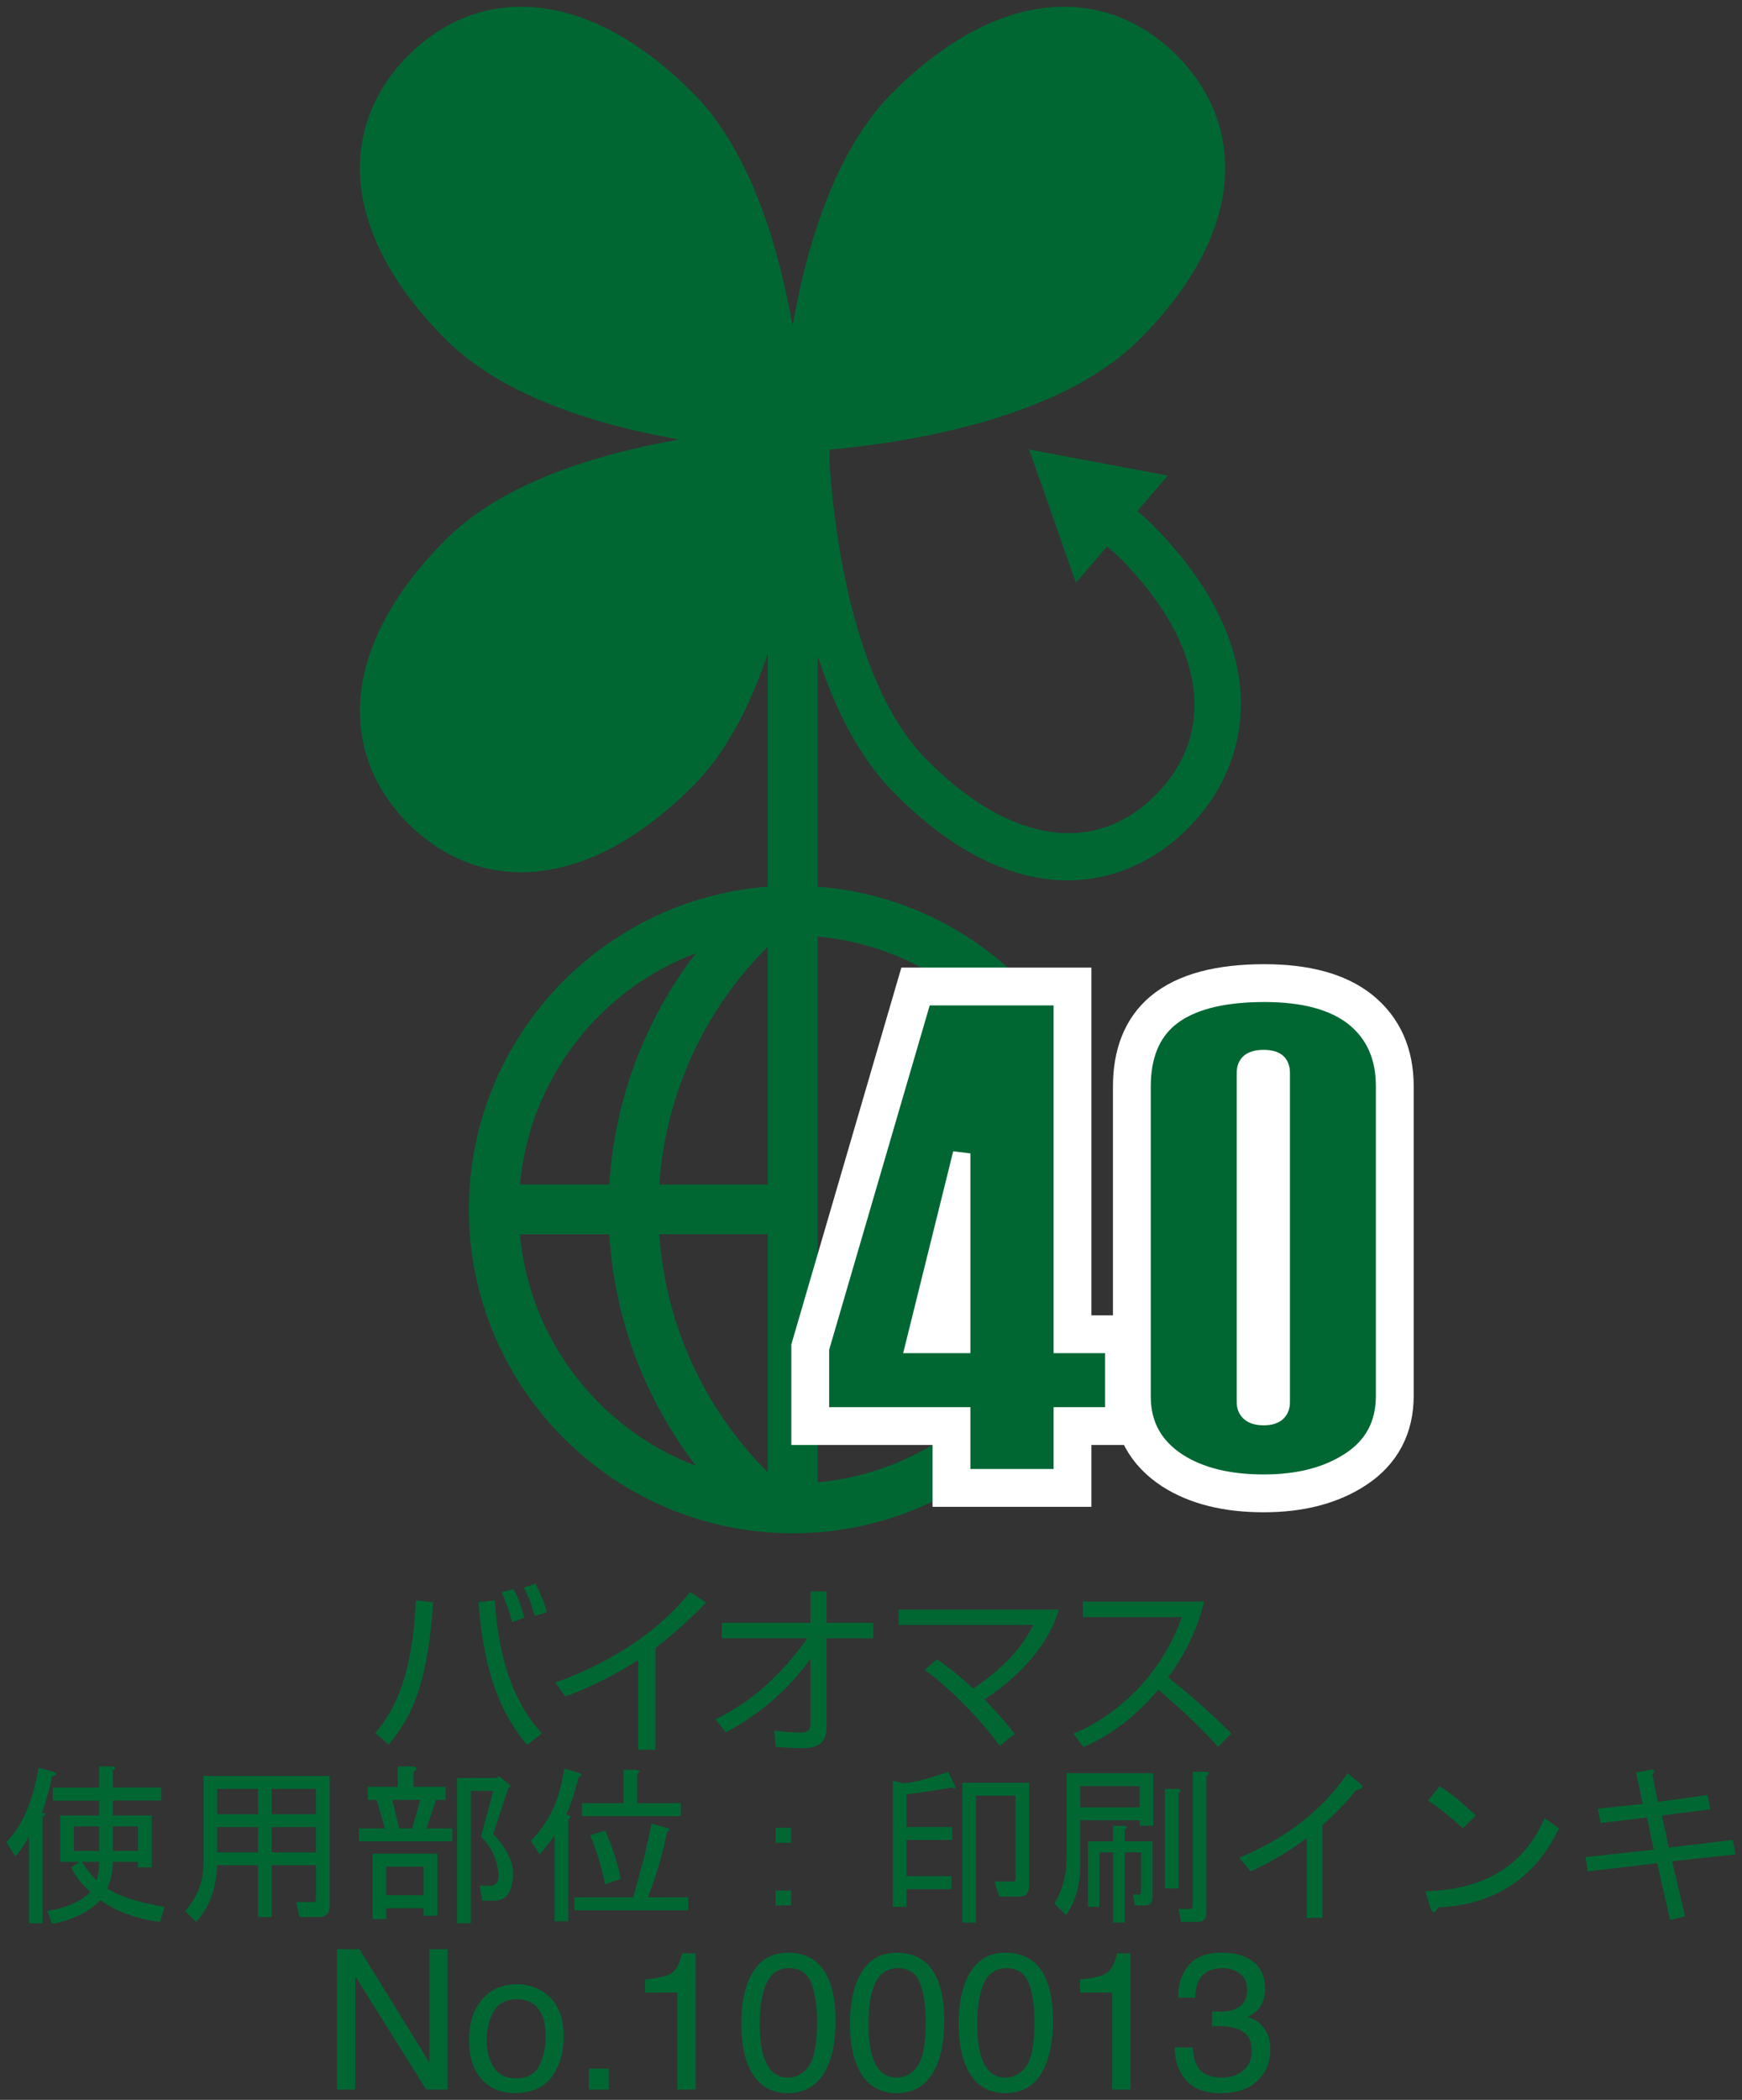 <?xml version="1.0" encoding="utf-8"?>
<!-- Generator: Adobe Illustrator 24.3.0, SVG Export Plug-In . SVG Version: 6.00 Build 0)  -->
<svg version="1.1" id="レイヤー_1" xmlns="http://www.w3.org/2000/svg" xmlns:xlink="http://www.w3.org/1999/xlink" x="0px"
	 y="0px" viewBox="0 0 117 141" style="enable-background:new 0 0 117 141;" xml:space="preserve">
<rect x="0" y="0" width="117" height="141" fill="#333333" stroke="none"/>
<g>
	<path style="fill:#006733;" d="M77.513,35.348c-0.349-0.358-0.724-0.696-1.124-1.03l2.048-2.384l-9.32-1.752l3.147,8.949
		l2.086-2.438c0.351,0.29,0.681,0.579,0.976,0.878c5.574,5.682,6.448,11.569,2.338,15.761c-4.117,4.189-9.906,3.301-15.478-2.375
		c-4.852-4.939-6.112-15.037-6.446-19.473c-0.011-0.176-0.02-0.338-0.033-0.501l0.011-0.792c5.281-0.475,15.478-2.069,20.789-7.379
		c7.368-7.363,7.101-14.521,2.525-19.098c-4.579-4.579-11.734-4.85-19.104,2.524c-3.882,3.88-5.776,10.37-6.696,15.645
		c-0.926-5.271-2.822-11.765-6.698-15.645c-7.366-7.374-14.528-7.103-19.104-2.524c-4.576,4.577-4.839,11.736,2.529,19.098
		c3.878,3.88,10.368,5.776,15.643,6.7c-5.275,0.926-11.766,2.817-15.643,6.7c-7.368,7.37-7.105,14.523-2.529,19.1
		c4.581,4.576,11.738,4.839,19.104-2.525c2.31-2.314,3.924-5.563,5.036-8.921v15.669C40.359,60.39,31.494,69.78,31.494,81.21
		c0,11.988,9.756,21.746,21.753,21.746c8.583,0,16.022-4.999,19.553-12.242h-3.815c-2.961,4.874-8.107,8.279-14.068,8.817V62.884
		c5.277,0.484,9.912,3.197,12.964,7.186h4.026c-3.535-5.893-9.767-9.988-16.991-10.535V44.039c1.108,3.409,2.713,6.736,5.079,9.14
		c8.179,8.331,15.619,6.691,19.852,2.379c2.058-2.085,3.494-4.954,3.494-8.292C83.341,43.72,81.721,39.635,77.513,35.348z
		 M46.744,63.999c-3.435,4.461-5.479,9.884-5.819,15.543h-6.004C35.563,72.408,40.294,66.441,46.744,63.999z M34.921,82.882h6.004
		c0.34,5.657,2.384,11.081,5.819,15.543C40.294,95.981,35.563,90.012,34.921,82.882z M51.568,98.857
		c-4.282-4.256-6.878-9.966-7.288-15.976h7.288V98.857z M51.568,79.542H44.28c0.41-6.019,3.006-11.719,7.288-15.977V79.542z"/>
	<g>
		<path style="fill:#FFFFFF;stroke:#FFFFFF;stroke-width:3.908;" d="M74.804,95.072h-3.455v4.153h-6.76v-4.153h-9.485V90.55
			l6.899-23.624h9.346v23.349h3.455V95.072z M64.589,90.276V77.447l-3.18,12.829H64.589z"/>
		<path style="fill:#FFFFFF;stroke:#FFFFFF;stroke-width:3.908;" d="M92.995,93.734c0,1.88-0.761,3.323-2.288,4.334
			c-1.533,1.02-3.475,1.523-5.835,1.523c-2.362,0-4.279-0.475-5.761-1.427c-1.605-1.047-2.407-2.505-2.407-4.383V72.97
			c0-2.03,0.607-3.551,1.817-4.57c1.36-1.135,3.492-1.703,6.401-1.703c2.657,0,4.668,0.544,6.034,1.635
			c1.356,1.097,2.039,2.627,2.039,4.594V93.734z M86.052,94.15V72.051c0-0.34-0.095-0.586-0.282-0.74
			c-0.187-0.152-0.49-0.23-0.898-0.23c-0.406,0-0.714,0.078-0.918,0.23c-0.2,0.154-0.306,0.401-0.306,0.74V94.15
			c0,0.302,0.106,0.545,0.306,0.714c0.204,0.167,0.512,0.256,0.918,0.256c0.408,0,0.711-0.089,0.898-0.256
			C85.957,94.696,86.052,94.452,86.052,94.15z"/>
	</g>
	<g>
		<path style="fill:#006733;stroke:#FFFFFF;stroke-width:1.172;" d="M74.804,95.072h-3.455v4.153h-6.76v-4.153h-9.485V90.55
			l6.899-23.624h9.346v23.349h3.455V95.072z M64.589,90.276V77.447l-3.18,12.829H64.589z"/>
		<path style="fill:#006733;stroke:#FFFFFF;stroke-width:1.172;" d="M92.995,93.734c0,1.88-0.761,3.323-2.288,4.334
			c-1.533,1.02-3.475,1.523-5.835,1.523c-2.362,0-4.279-0.475-5.761-1.427c-1.605-1.047-2.407-2.505-2.407-4.383V72.97
			c0-2.03,0.607-3.551,1.817-4.57c1.36-1.135,3.492-1.703,6.401-1.703c2.657,0,4.668,0.544,6.034,1.635
			c1.356,1.097,2.039,2.627,2.039,4.594V93.734z M86.052,94.15V72.051c0-0.34-0.095-0.586-0.282-0.74
			c-0.187-0.152-0.49-0.23-0.898-0.23c-0.406,0-0.714,0.078-0.918,0.23c-0.2,0.154-0.306,0.401-0.306,0.74V94.15
			c0,0.302,0.106,0.545,0.306,0.714c0.204,0.167,0.512,0.256,0.918,0.256c0.408,0,0.711-0.089,0.898-0.256
			C85.957,94.696,86.052,94.452,86.052,94.15z"/>
	</g>
	<g>
		<path style="fill:#006733;" d="M25.205,116.369c1.265-1.501,2.498-3.733,2.728-8.904l1.16,0.113
			c-0.354,5.362-1.367,7.62-2.987,9.569L25.205,116.369z M33.239,107.46c0.329,5.761,2.44,8.127,3.154,8.938l-0.987,0.777
			c-1.57-1.902-2.876-4.384-3.268-9.591L33.239,107.46z M34.386,108.922c-0.199-0.917-0.572-1.733-0.7-2l0.798-0.237
			c0.412,0.781,0.598,1.44,0.731,1.943L34.386,108.922z M35.919,108.513c-0.275-0.952-0.377-1.206-0.731-1.915l0.781-0.256
			c0.404,0.827,0.562,1.184,0.757,1.896L35.919,108.513z"/>
		<path style="fill:#006733;" d="M44.024,117.49H42.86v-6.023c-0.391,0.254-2.368,1.522-4.893,2.447l-0.672-0.937
			c1.755-0.618,6.097-2.386,9.06-6.082l1.074,0.718c-0.477,0.49-1.863,1.874-3.407,3.036V117.49z"/>
		<path style="fill:#006733;" d="M48.054,115.444c2.522-1.199,4.557-3.16,6.169-5.438h-5.741v-1.041h5.947v-2.106h1.085v2.106h3.132
			v1.041h-3.132v5.949c0,0.913-0.367,1.44-1.622,1.429c-0.772,0-1.327-0.05-1.792-0.085l-0.097-1.085
			c0.347,0.035,1.074,0.119,1.783,0.119c0.202,0,0.642,0,0.642-0.531v-4.418c-1.46,2.073-3.44,3.741-5.683,4.941L48.054,115.444z"/>
		<path style="fill:#006733;" d="M67.146,117.221c-1.123-1.536-3.084-3.668-5.037-5.095l0.829-0.709
			c0.477,0.341,1.208,0.842,2.425,1.965c2.82-1.879,3.709-3.626,4.037-4.271h-9.047v-1.03H71.11
			c-0.744,2.594-2.954,4.709-4.995,6.032c1.13,1.16,1.701,1.885,2.041,2.31L67.146,117.221z"/>
		<path style="fill:#006733;" d="M72.095,116.405c2.049-0.818,5.611-3.156,7.279-7.815h-6.644v-1.047h8.145
			c-0.453,1.839-1.282,3.575-2.418,5.084c1.477,1.18,2.906,2.429,4.247,3.77l-0.9,0.9c-0.685-0.772-1.581-1.733-4-3.843
			c-1.38,1.64-3.065,3.012-5.041,3.856L72.095,116.405z"/>
	</g>
	<g>
		<g>
			<path style="fill:#006733;" d="M22.639,130.885h1.503l4.7,7.607v-7.607h1.217v9.418h-1.432l-4.767-7.604v7.604h-1.221V130.885z"
				/>
			<path style="fill:#006733;" d="M36.943,134.123c0.607,0.581,0.911,1.453,0.911,2.597c0,1.113-0.267,2.024-0.8,2.741
				c-0.538,0.724-1.367,1.082-2.497,1.082c-0.93,0-1.674-0.314-2.229-0.956c-0.551-0.638-0.824-1.494-0.824-2.572
				c0-1.152,0.288-2.069,0.868-2.755c0.584-0.685,1.364-1.024,2.343-1.024C35.594,133.236,36.338,133.531,36.943,134.123z
				 M36.225,138.687c0.284-0.581,0.425-1.226,0.425-1.935c0-0.636-0.102-1.161-0.308-1.562c-0.319-0.635-0.868-0.948-1.655-0.948
				c-0.698,0-1.204,0.271-1.525,0.811c-0.313,0.538-0.475,1.184-0.475,1.948c0,0.725,0.161,1.33,0.475,1.82
				c0.321,0.486,0.824,0.735,1.51,0.735C35.427,139.555,35.947,139.262,36.225,138.687z"/>
			<path style="fill:#006733;" d="M39.544,138.898h1.343v1.405h-1.343V138.898z"/>
			<path style="fill:#006733;" d="M43.328,133.798v-0.881c0.833-0.085,1.418-0.217,1.746-0.403c0.326-0.195,0.573-0.646,0.736-1.353
				h0.915v9.142h-1.236v-6.505H43.328z"/>
			<path style="fill:#006733;" d="M55.501,132.588c0.414,0.753,0.618,1.796,0.618,3.115c0,1.243-0.184,2.277-0.555,3.095
				c-0.54,1.167-1.419,1.75-2.642,1.75c-1.104,0-1.924-0.477-2.464-1.434c-0.445-0.794-0.668-1.867-0.668-3.217
				c0-1.041,0.126-1.941,0.397-2.687c0.507-1.393,1.419-2.091,2.74-2.091C54.115,131.119,54.973,131.614,55.501,132.588z
				 M54.342,138.706c0.356-0.531,0.54-1.518,0.54-2.96c0-1.048-0.135-1.904-0.39-2.577c-0.256-0.674-0.757-1.011-1.499-1.011
				c-0.677,0-1.176,0.323-1.488,0.959c-0.317,0.638-0.477,1.581-0.477,2.824c0,0.939,0.102,1.687,0.302,2.26
				c0.312,0.867,0.833,1.301,1.581,1.301C53.509,139.501,53.986,139.232,54.342,138.706z"/>
			<path style="fill:#006733;" d="M62.805,132.588c0.41,0.753,0.614,1.796,0.614,3.115c0,1.243-0.182,2.277-0.551,3.095
				c-0.542,1.167-1.425,1.75-2.644,1.75c-1.102,0-1.926-0.477-2.46-1.434c-0.449-0.794-0.679-1.867-0.679-3.217
				c0-1.041,0.137-1.941,0.41-2.687c0.503-1.393,1.412-2.091,2.735-2.091C61.419,131.119,62.276,131.614,62.805,132.588z
				 M61.643,138.706c0.358-0.531,0.536-1.518,0.536-2.96c0-1.048-0.126-1.904-0.386-2.577c-0.254-0.674-0.757-1.011-1.496-1.011
				c-0.681,0-1.176,0.323-1.494,0.959c-0.314,0.638-0.471,1.581-0.471,2.824c0,0.939,0.102,1.687,0.299,2.26
				c0.308,0.867,0.835,1.301,1.581,1.301C60.814,139.501,61.291,139.232,61.643,138.706z"/>
			<path style="fill:#006733;" d="M70.108,132.588c0.41,0.753,0.616,1.796,0.616,3.115c0,1.243-0.184,2.277-0.557,3.095
				c-0.536,1.167-1.419,1.75-2.644,1.75c-1.098,0-1.921-0.477-2.457-1.434c-0.451-0.794-0.677-1.867-0.677-3.217
				c0-1.041,0.134-1.941,0.405-2.687c0.508-1.393,1.416-2.091,2.74-2.091C68.718,131.119,69.579,131.614,70.108,132.588z
				 M68.948,138.706c0.356-0.531,0.531-1.518,0.531-2.96c0-1.048-0.124-1.904-0.38-2.577c-0.26-0.674-0.759-1.011-1.497-1.011
				c-0.679,0-1.18,0.323-1.492,0.959c-0.313,0.638-0.477,1.581-0.477,2.824c0,0.939,0.1,1.687,0.304,2.26
				c0.304,0.867,0.833,1.301,1.581,1.301C68.115,139.501,68.592,139.232,68.948,138.706z"/>
			<path style="fill:#006733;" d="M72.54,133.798v-0.881c0.835-0.085,1.412-0.217,1.742-0.403c0.332-0.195,0.577-0.646,0.737-1.353
				h0.911v9.142H74.7v-6.505H72.54z"/>
			<path style="fill:#006733;" d="M79.637,139.657c-0.49-0.597-0.74-1.319-0.74-2.18h1.206c0.054,0.597,0.165,1.028,0.336,1.297
				c0.295,0.488,0.839,0.727,1.618,0.727c0.612,0,1.1-0.167,1.466-0.492c0.366-0.323,0.549-0.742,0.549-1.252
				c0-0.633-0.191-1.078-0.579-1.328c-0.388-0.252-0.926-0.38-1.613-0.38c-0.076,0-0.16,0-0.232,0.004
				c-0.082,0-0.165,0.004-0.241,0.011v-1.022c0.119,0.018,0.217,0.024,0.299,0.033c0.08,0,0.167,0.002,0.264,0.002
				c0.431,0,0.787-0.07,1.063-0.206c0.49-0.239,0.731-0.664,0.731-1.278c0-0.458-0.16-0.813-0.486-1.061
				c-0.325-0.251-0.703-0.373-1.136-0.373c-0.764,0-1.301,0.26-1.598,0.772c-0.158,0.28-0.252,0.683-0.275,1.208h-1.139
				c0-0.688,0.137-1.267,0.41-1.744c0.473-0.855,1.297-1.284,2.481-1.284c0.932,0,1.659,0.211,2.169,0.623
				c0.516,0.418,0.777,1.019,0.777,1.811c0,0.562-0.154,1.02-0.458,1.371c-0.185,0.221-0.432,0.39-0.733,0.512
				c0.482,0.134,0.863,0.39,1.128,0.77c0.278,0.375,0.41,0.839,0.41,1.386c0,0.88-0.284,1.588-0.865,2.141
				c-0.577,0.553-1.39,0.824-2.455,0.824C80.908,140.548,80.122,140.251,79.637,139.657z"/>
		</g>
	</g>
	<g>
		<path style="fill:#006733;" d="M2.858,121.997v7.144H1.945v-5.861c-0.273,0.549-0.581,1.004-0.918,1.373l-0.595-0.965
			c1.07-1.095,1.787-2.759,2.154-4.989l1.006,0.275c0.277,0.091,0.247,0.2-0.089,0.321c-0.189,0.859-0.416,1.664-0.687,2.431
			C3.12,121.752,3.131,121.845,2.858,121.997z M7.532,118.609c0.241,0.028,0.256,0.119,0.048,0.273v1.149h3.247v0.87H7.58v1.004
			h2.607v3.485H9.271v-0.369H7.58c0,0.607-0.13,1.204-0.369,1.781c0.763,0.525,2.045,0.93,3.845,1.238l-0.321,1.011
			c-1.618-0.215-2.947-0.701-3.985-1.469c-0.763,0.796-1.843,1.332-3.247,1.603l-0.325-0.866c1.286-0.211,2.245-0.64,2.889-1.28
			c-0.612-0.553-1.039-1.104-1.284-1.648l0.551-0.369H4.049v-3.115h2.613v-1.004H3.548v-0.87h3.114v-1.421H7.532z M6.662,124.283
			v-1.646H4.966v1.646H6.662z M6.662,125.02H5.513c0.245,0.427,0.57,0.837,0.965,1.236C6.601,125.888,6.662,125.476,6.662,125.02z
			 M9.271,124.283v-1.646H7.58v1.646H9.271z"/>
		<path style="fill:#006733;" d="M21.22,125.244h-2.973v3.483h-0.92v-3.483h-2.742c-0.063,1.592-0.534,2.861-1.419,3.806
			l-0.731-0.733c0.82-0.917,1.232-1.985,1.232-3.208v-5.858h8.474v8.741c0,0.494-0.247,0.735-0.735,0.735h-1.282l-0.228-1.006h1.145
			c0.123,0,0.18-0.061,0.18-0.185V125.244z M14.585,120.118v1.696h2.742v-1.696H14.585z M14.585,122.68v1.698h2.742v-1.698H14.585z
			 M18.247,120.118v1.696h2.973v-1.696H18.247z M18.247,122.68v1.698h2.973v-1.698H18.247z"/>
		<path style="fill:#006733;" d="M26.719,118.609h1.006c0.304,0.056,0.321,0.18,0.048,0.364v1.008h2.15v0.878H29.28l-0.638,1.917
			h1.74v0.867h-6.273v-0.867h1.742l-0.551-1.917h-0.596v-0.878h2.015V118.609z M25.022,124.47h4.353v4.167h-0.918v-0.508H25.94
			v0.733h-0.918V124.47z M25.94,125.339v1.922h2.516v-1.922H25.94z M28.228,120.858h-1.876l0.457,1.917h0.872L28.228,120.858z
			 M32.395,127.625l-0.182-1.002h0.733c0.429,0,0.596-0.353,0.505-1.058c-0.124-0.85-0.505-1.599-1.145-2.238l0.82-3.073h-1.503
			v8.886h-0.92v-9.756h2.701l0.093-0.134l0.824,0.681l-0.184,0.145l-1.011,3.065c0.918,1.002,1.362,1.909,1.336,2.703
			c-0.037,1.191-0.449,1.779-1.236,1.779H32.395z"/>
		<path style="fill:#006733;" d="M37.249,129.005v-5.776c-0.184,0.306-0.518,0.737-1.008,1.29l-0.596-0.92
			c1.223-1.189,1.972-2.806,2.247-4.85l1.054,0.315c0.184,0.093,0.149,0.187-0.093,0.278c-0.247,1.007-0.521,1.848-0.826,2.514
			l0.228,0.048c0.096,0.093,0.063,0.18-0.089,0.276v6.824H37.249z M43.526,127.4h2.702v0.872h-7.652V127.4h3.943
			c0.547-1.835,0.959-3.485,1.234-4.945l1.145,0.319c0.095,0.067,0.063,0.143-0.093,0.23
			C44.562,124.283,44.137,125.751,43.526,127.4z M45.723,121.08v0.867h-6.641v-0.867h2.794v-2.241h0.868
			c0.247,0.03,0.258,0.119,0.05,0.267v1.974H45.723z M40.641,122.917c0.455,0.972,0.809,2.06,1.05,3.247l-1.05,0.366
			c-0.247-1.217-0.584-2.319-1.009-3.301L40.641,122.917z"/>
		<path style="fill:#006733;" d="M52.089,122.728h1.05v1.011h-1.05V122.728z M52.089,126.946h1.05v1.002h-1.05V126.946z"/>
		<path style="fill:#006733;" d="M64.129,119.887c0.095,0.219,0.017,0.265-0.224,0.143c-1.008,0.18-2.019,0.332-3.026,0.454v2.195
			h3.073v0.87h-3.073v2.425h3.026v0.878h-3.026v1.186h-0.92v-8.474l0.735,0.188c0.798-0.087,1.789-0.351,2.98-0.779L64.129,119.887z
			 M65.553,120.577v8.518h-0.917v-9.387h4.485v6.869c0,0.514-0.21,0.774-0.64,0.774h-1.373l-0.319-1.009h1.237
			c0.121,0,0.182-0.056,0.182-0.178v-5.587H65.553z"/>
		<path style="fill:#006733;" d="M71.64,119.064h5.82v3.529h-0.918v-0.369h-3.986v2.978c0,1.343-0.321,2.475-0.959,3.39
			l-0.777-0.777c0.549-0.913,0.82-1.957,0.82-3.117V119.064z M76.543,121.355v-1.423h-3.986v1.423H76.543z M74.756,123.641v-1.048
			h0.733c0.239,0.03,0.258,0.119,0.046,0.275v0.774h1.876v3.665c0,0.425-0.169,0.642-0.503,0.642h-0.686l-0.137-0.737h0.369
			c0.119,0,0.184-0.056,0.184-0.174v-2.659h-1.102v4.718h-0.779v-4.718h-0.917v3.661h-0.777v-4.397H74.756z M79.11,120.118
			c0.239,0.035,0.256,0.122,0.041,0.271v6.412h-0.913v-6.683H79.11z M80.114,127.992v-9.019h0.87
			c0.243,0.032,0.258,0.124,0.045,0.278v9.199c0,0.395-0.197,0.599-0.59,0.599h-1.102l-0.186-0.87h0.781
			C80.053,128.179,80.114,128.111,80.114,127.992z"/>
		<path style="fill:#006733;" d="M83.232,124.741c3.202-1.338,5.629-3.234,7.275-5.678l0.87,0.733
			c0.249,0.184,0.141,0.321-0.314,0.414c-0.584,0.766-1.332,1.542-2.247,2.338v6.227h-1.054v-5.36
			c-1.069,0.826-2.317,1.573-3.759,2.247L83.232,124.741z"/>
		<path style="fill:#006733;" d="M104.707,122.774c-1.62,3.362-4.334,5.13-8.155,5.31c-0.152,0.401-0.306,0.425-0.458,0.095
			l-0.362-1.191c3.967-0.087,6.641-1.729,8.01-4.904L104.707,122.774z M95.915,120.901l0.774-0.969
			c0.646,0.399,1.451,1.056,2.429,1.972l-0.868,0.87C97.426,122.006,96.646,121.385,95.915,120.901z"/>
		<path style="fill:#006733;" d="M116.569,124.519l-4.26,0.458l0.872,3.707l-1.013,0.228l-0.868-3.804l-4.67,0.553l-0.137-0.965
			l4.581-0.501l-0.457-2.152l-3.119,0.366l-0.184-0.965l3.024-0.321l-0.458-2.104l0.965-0.18c0.276-0.033,0.317,0.076,0.135,0.317
			l0.367,1.831l3.338-0.455l0.188,0.957l-3.253,0.414l0.46,2.154l4.303-0.508L116.569,124.519z"/>
	</g>
</g>
<g>
	<path style="fill:#006733;" d="M69.257-102.708c-0.184-0.188-0.381-0.366-0.592-0.542l1.078-1.255l-4.905-0.922l1.656,4.71
		L67.592-102c0.185,0.152,0.358,0.305,0.514,0.462c2.934,2.99,3.394,6.089,1.231,8.295c-2.167,2.205-5.214,1.737-8.146-1.25
		c-2.554-2.6-3.217-7.914-3.393-10.249c-0.006-0.093-0.011-0.178-0.017-0.264l0.006-0.417c2.779-0.25,8.146-1.089,10.941-3.884
		c3.878-3.875,3.737-7.643,1.329-10.052c-2.41-2.41-6.176-2.553-10.055,1.328c-2.043,2.042-3.04,5.458-3.524,8.234
		c-0.487-2.774-1.485-6.192-3.525-8.234c-3.877-3.881-7.646-3.738-10.055-1.328c-2.408,2.409-2.547,6.177,1.331,10.052
		c2.041,2.042,5.457,3.04,8.233,3.526c-2.776,0.487-6.192,1.482-8.233,3.526c-3.878,3.879-3.739,7.644-1.331,10.053
		c2.411,2.408,6.178,2.547,10.055-1.329c1.216-1.218,2.066-2.928,2.65-4.695v8.247c-5.899,0.45-10.565,5.393-10.565,11.408
		c0,6.31,5.135,11.445,11.449,11.445c4.518,0,8.433-2.631,10.291-6.443h-2.008c-1.559,2.565-4.267,4.357-7.404,4.641v-19.288
		c2.777,0.255,5.217,1.683,6.823,3.782h2.119c-1.86-3.102-5.141-5.257-8.942-5.545v-8.155c0.583,1.794,1.428,3.545,2.673,4.811
		c4.305,4.385,8.221,3.521,10.448,1.252c1.083-1.098,1.839-2.607,1.839-4.364C72.324-98.301,71.472-100.452,69.257-102.708z
		 M53.062-87.628c-1.808,2.348-2.884,5.202-3.062,8.181h-3.16C47.178-83.203,49.668-86.343,53.062-87.628z M46.84-77.69H50
		c0.179,2.978,1.255,5.832,3.062,8.181C49.668-70.795,47.178-73.937,46.84-77.69z M55.602-69.282
		c-2.254-2.24-3.62-5.245-3.836-8.408h3.836V-69.282z M55.602-79.448h-3.836c0.216-3.168,1.582-6.168,3.836-8.409V-79.448z"/>
	<g>
		<path style="fill:#FFFFFF;stroke:#FFFFFF;stroke-width:2.057;" d="M67.831-71.274h-1.818v2.186h-3.558v-2.186h-4.992v-2.38
			l3.631-12.434h4.919v12.289h1.818V-71.274z M62.455-73.798v-6.752l-1.674,6.752H62.455z"/>
		<path style="fill:#FFFFFF;stroke:#FFFFFF;stroke-width:2.057;" d="M77.405-71.978c0,0.989-0.4,1.749-1.204,2.281
			c-0.807,0.537-1.829,0.802-3.071,0.802c-1.243,0-2.252-0.25-3.032-0.751c-0.845-0.551-1.267-1.318-1.267-2.307v-10.954
			c0-1.068,0.319-1.869,0.956-2.405c0.716-0.598,1.838-0.896,3.369-0.896c1.398,0,2.457,0.286,3.176,0.86
			c0.714,0.577,1.073,1.383,1.073,2.418V-71.978z M73.751-71.759V-83.39c0-0.179-0.05-0.309-0.148-0.39
			c-0.099-0.08-0.258-0.121-0.473-0.121c-0.214,0-0.376,0.041-0.483,0.121c-0.105,0.081-0.161,0.211-0.161,0.39v11.631
			c0,0.159,0.056,0.287,0.161,0.376c0.108,0.088,0.27,0.135,0.483,0.135c0.215,0,0.374-0.047,0.473-0.135
			C73.701-71.472,73.751-71.6,73.751-71.759z"/>
	</g>
	<g>
		<path style="fill:#006733;stroke:#FFFFFF;stroke-width:0.617;" d="M67.831-71.274h-1.818v2.186h-3.558v-2.186h-4.992v-2.38
			l3.631-12.434h4.919v12.289h1.818V-71.274z M62.455-73.798v-6.752l-1.674,6.752H62.455z"/>
		<path style="fill:#006733;stroke:#FFFFFF;stroke-width:0.617;" d="M77.405-71.978c0,0.989-0.4,1.749-1.204,2.281
			c-0.807,0.537-1.829,0.802-3.071,0.802c-1.243,0-2.252-0.25-3.032-0.751c-0.845-0.551-1.267-1.318-1.267-2.307v-10.954
			c0-1.068,0.319-1.869,0.956-2.405c0.716-0.598,1.838-0.896,3.369-0.896c1.398,0,2.457,0.286,3.176,0.86
			c0.714,0.577,1.073,1.383,1.073,2.418V-71.978z M73.751-71.759V-83.39c0-0.179-0.05-0.309-0.148-0.39
			c-0.099-0.08-0.258-0.121-0.473-0.121c-0.214,0-0.376,0.041-0.483,0.121c-0.105,0.081-0.161,0.211-0.161,0.39v11.631
			c0,0.159,0.056,0.287,0.161,0.376c0.108,0.088,0.27,0.135,0.483,0.135c0.215,0,0.374-0.047,0.473-0.135
			C73.701-71.472,73.751-71.6,73.751-71.759z"/>
	</g>
	<g>
		<path style="fill:#006733;" d="M41.727-60.065c0.666-0.79,1.314-1.965,1.436-4.687l0.61,0.06c-0.187,2.822-0.72,4.011-1.572,5.036
			L41.727-60.065z M45.955-64.754c0.173,3.032,1.284,4.277,1.66,4.704l-0.52,0.409c-0.826-1.001-1.514-2.308-1.72-5.048
			L45.955-64.754z M46.559-63.985c-0.104-0.482-0.301-0.912-0.368-1.053l0.42-0.125c0.217,0.411,0.315,0.758,0.385,1.022
			L46.559-63.985z M47.365-64.2c-0.145-0.501-0.198-0.635-0.385-1.008l0.411-0.135c0.213,0.435,0.296,0.623,0.398,0.998L47.365-64.2
			z"/>
		<path style="fill:#006733;" d="M51.631-59.475h-0.612v-3.17c-0.206,0.134-1.246,0.801-2.575,1.288L48.09-61.85
			c0.924-0.325,3.209-1.256,4.769-3.201l0.565,0.378c-0.251,0.258-0.98,0.986-1.793,1.598V-59.475z"/>
		<path style="fill:#006733;" d="M53.752-60.552c1.327-0.631,2.398-1.663,3.247-2.862h-3.021v-0.548h3.13v-1.108h0.571v1.108h1.648
			v0.548h-1.648v3.131c0,0.48-0.193,0.758-0.853,0.752c-0.406,0-0.698-0.026-0.943-0.045l-0.051-0.571
			c0.183,0.019,0.565,0.062,0.938,0.062c0.106,0,0.338,0,0.338-0.279v-2.325c-0.769,1.091-1.811,1.969-2.991,2.601L53.752-60.552z"
			/>
		<path style="fill:#006733;" d="M63.801-59.617c-0.591-0.809-1.623-1.931-2.651-2.682l0.437-0.373
			c0.251,0.18,0.636,0.443,1.276,1.034c1.484-0.989,1.952-1.908,2.125-2.248h-4.762v-0.542h5.661
			c-0.392,1.365-1.555,2.479-2.629,3.175c0.595,0.61,0.895,0.992,1.074,1.216L63.801-59.617z"/>
		<path style="fill:#006733;" d="M66.405-60.046c1.078-0.431,2.953-1.661,3.831-4.113h-3.497v-0.551h4.287
			c-0.238,0.968-0.675,1.882-1.272,2.676c0.777,0.621,1.529,1.278,2.235,1.984l-0.474,0.474c-0.36-0.406-0.832-0.912-2.105-2.023
			c-0.727,0.863-1.613,1.585-2.653,2.029L66.405-60.046z"/>
	</g>
	<g>
		<g>
			<path style="fill:#006733;" d="M40.376-52.425h0.791l2.474,4.004v-4.004h0.641v4.957h-0.754l-2.509-4.002v4.002h-0.643V-52.425z"
				/>
			<path style="fill:#006733;" d="M47.904-50.721c0.319,0.306,0.479,0.765,0.479,1.367c0,0.586-0.141,1.065-0.421,1.442
				c-0.283,0.381-0.72,0.569-1.314,0.569c-0.489,0-0.881-0.165-1.173-0.503c-0.29-0.336-0.434-0.786-0.434-1.354
				c0-0.606,0.151-1.089,0.457-1.45c0.308-0.36,0.718-0.539,1.233-0.539C47.194-51.188,47.586-51.033,47.904-50.721z M47.526-48.319
				c0.149-0.306,0.224-0.646,0.224-1.019c0-0.335-0.054-0.611-0.162-0.822c-0.168-0.334-0.457-0.499-0.871-0.499
				c-0.367,0-0.634,0.142-0.803,0.427c-0.165,0.283-0.25,0.623-0.25,1.025c0,0.382,0.085,0.7,0.25,0.958
				c0.169,0.256,0.434,0.387,0.795,0.387C47.106-47.862,47.38-48.016,47.526-48.319z"/>
			<path style="fill:#006733;" d="M49.273-48.208h0.707v0.739h-0.707V-48.208z"/>
			<path style="fill:#006733;" d="M51.265-50.892v-0.464c0.439-0.045,0.746-0.114,0.919-0.212c0.172-0.103,0.302-0.34,0.388-0.712
				h0.481v4.812h-0.65v-3.424H51.265z"/>
			<path style="fill:#006733;" d="M57.672-51.529c0.218,0.396,0.325,0.945,0.325,1.64c0,0.654-0.097,1.198-0.292,1.629
				c-0.284,0.614-0.747,0.921-1.391,0.921c-0.581,0-1.013-0.251-1.297-0.755c-0.234-0.418-0.351-0.982-0.351-1.693
				c0-0.548,0.066-1.021,0.209-1.414c0.267-0.733,0.747-1.101,1.442-1.101C56.942-52.302,57.393-52.042,57.672-51.529z
				 M57.061-48.309c0.188-0.279,0.284-0.799,0.284-1.558c0-0.552-0.071-1.002-0.205-1.356c-0.135-0.354-0.398-0.532-0.789-0.532
				c-0.356,0-0.619,0.17-0.783,0.505c-0.167,0.336-0.251,0.832-0.251,1.486c0,0.494,0.054,0.888,0.159,1.189
				c0.164,0.456,0.438,0.685,0.832,0.685C56.623-47.89,56.874-48.032,57.061-48.309z"/>
			<path style="fill:#006733;" d="M61.516-51.529c0.216,0.396,0.323,0.945,0.323,1.64c0,0.654-0.096,1.198-0.29,1.629
				c-0.285,0.614-0.75,0.921-1.392,0.921c-0.58,0-1.014-0.251-1.295-0.755c-0.236-0.418-0.358-0.982-0.358-1.693
				c0-0.548,0.072-1.021,0.216-1.414c0.265-0.733,0.743-1.101,1.439-1.101C60.786-52.302,61.237-52.042,61.516-51.529z
				 M60.904-48.309c0.188-0.279,0.282-0.799,0.282-1.558c0-0.552-0.066-1.002-0.203-1.356c-0.134-0.354-0.399-0.532-0.787-0.532
				c-0.358,0-0.619,0.17-0.786,0.505c-0.165,0.336-0.248,0.832-0.248,1.486c0,0.494,0.054,0.888,0.157,1.189
				c0.162,0.456,0.439,0.685,0.832,0.685C60.468-47.89,60.719-48.032,60.904-48.309z"/>
			<path style="fill:#006733;" d="M65.359-51.529c0.216,0.396,0.324,0.945,0.324,1.64c0,0.654-0.097,1.198-0.293,1.629
				c-0.282,0.614-0.747,0.921-1.392,0.921c-0.578,0-1.011-0.251-1.293-0.755c-0.237-0.418-0.356-0.982-0.356-1.693
				c0-0.548,0.07-1.021,0.213-1.414c0.268-0.733,0.745-1.101,1.442-1.101C64.628-52.302,65.081-52.042,65.359-51.529z
				 M64.749-48.309c0.187-0.279,0.279-0.799,0.279-1.558c0-0.552-0.065-1.002-0.2-1.356c-0.137-0.354-0.399-0.532-0.788-0.532
				c-0.357,0-0.621,0.17-0.785,0.505c-0.165,0.336-0.251,0.832-0.251,1.486c0,0.494,0.053,0.888,0.16,1.189
				c0.16,0.456,0.438,0.685,0.832,0.685C64.31-47.89,64.561-48.032,64.749-48.309z"/>
			<path style="fill:#006733;" d="M66.64-50.892v-0.464c0.44-0.045,0.743-0.114,0.917-0.212c0.175-0.103,0.304-0.34,0.388-0.712
				h0.479v4.812h-0.647v-3.424H66.64z"/>
			<path style="fill:#006733;" d="M70.375-47.808c-0.258-0.314-0.39-0.694-0.39-1.147h0.635c0.028,0.314,0.087,0.541,0.177,0.683
				c0.155,0.257,0.441,0.383,0.852,0.383c0.322,0,0.579-0.088,0.771-0.259c0.192-0.17,0.289-0.391,0.289-0.659
				c0-0.333-0.1-0.567-0.305-0.699c-0.204-0.133-0.487-0.2-0.849-0.2c-0.04,0-0.084,0-0.122,0.002c-0.043,0-0.087,0.002-0.127,0.006
				v-0.538c0.062,0.01,0.114,0.013,0.157,0.018c0.042,0,0.088,0.001,0.139,0.001c0.227,0,0.414-0.037,0.56-0.108
				c0.258-0.126,0.385-0.35,0.385-0.673c0-0.241-0.084-0.428-0.256-0.559c-0.171-0.132-0.37-0.196-0.598-0.196
				c-0.402,0-0.685,0.137-0.841,0.406c-0.083,0.148-0.133,0.359-0.145,0.636h-0.6c0-0.362,0.072-0.667,0.216-0.918
				c0.249-0.45,0.683-0.676,1.306-0.676c0.49,0,0.873,0.111,1.142,0.328c0.271,0.22,0.409,0.536,0.409,0.953
				c0,0.296-0.081,0.537-0.241,0.722c-0.098,0.116-0.228,0.205-0.386,0.27c0.254,0.07,0.454,0.205,0.594,0.405
				c0.147,0.197,0.216,0.441,0.216,0.729c0,0.463-0.149,0.836-0.455,1.127c-0.304,0.291-0.731,0.434-1.292,0.434
				C71.044-47.339,70.63-47.496,70.375-47.808z"/>
		</g>
	</g>
	<g>
		<path style="fill:#006733;" d="M29.965-57.103v3.76h-0.48v-3.085c-0.143,0.289-0.306,0.528-0.483,0.723l-0.313-0.508
			c0.563-0.576,0.94-1.452,1.134-2.626l0.529,0.145c0.146,0.048,0.13,0.105-0.047,0.169c-0.1,0.452-0.219,0.876-0.361,1.279
			C30.103-57.232,30.108-57.183,29.965-57.103z M32.425-58.886c0.127,0.015,0.135,0.062,0.025,0.144v0.604h1.709v0.458H32.45v0.528
			h1.372v1.834H33.34v-0.194h-0.89c0,0.319-0.068,0.634-0.194,0.938c0.401,0.276,1.076,0.489,2.023,0.651l-0.169,0.532
			c-0.852-0.113-1.551-0.369-2.098-0.773c-0.401,0.419-0.97,0.701-1.709,0.844l-0.171-0.456c0.677-0.111,1.182-0.337,1.52-0.674
			c-0.322-0.291-0.547-0.581-0.676-0.867l0.29-0.194h-0.676v-1.64h1.375v-0.528h-1.639v-0.458h1.639v-0.748H32.425z M31.967-55.9
			v-0.866h-0.893v0.866H31.967z M31.967-55.512h-0.604c0.129,0.225,0.3,0.44,0.508,0.65C31.934-55.055,31.967-55.272,31.967-55.512z
			 M33.34-55.9v-0.866h-0.89v0.866H33.34z"/>
		<path style="fill:#006733;" d="M39.629-55.394h-1.564v1.833H37.58v-1.833h-1.443c-0.033,0.838-0.281,1.506-0.747,2.003
			l-0.385-0.386c0.432-0.482,0.648-1.045,0.648-1.688v-3.083h4.46v4.601c0,0.26-0.13,0.387-0.387,0.387h-0.675l-0.12-0.529h0.603
			c0.064,0,0.095-0.032,0.095-0.098V-55.394z M36.137-58.092v0.893h1.443v-0.893H36.137z M36.137-56.744v0.893h1.443v-0.893H36.137z
			 M38.064-58.092v0.893h1.564v-0.893H38.064z M38.064-56.744v0.893h1.564v-0.893H38.064z"/>
		<path style="fill:#006733;" d="M42.523-58.886h0.529c0.16,0.029,0.169,0.095,0.025,0.191v0.53h1.132v0.462h-0.339l-0.336,1.009
			h0.916v0.456h-3.302v-0.456h0.917l-0.29-1.009h-0.313v-0.462h1.061V-58.886z M41.63-55.801h2.291v2.193h-0.483v-0.268h-1.324
			v0.386H41.63V-55.801z M42.113-55.344v1.012h1.324v-1.012H42.113z M43.317-57.703H42.33l0.24,1.009h0.459L43.317-57.703z
			 M45.511-54.141l-0.096-0.527h0.386c0.226,0,0.313-0.186,0.266-0.557c-0.065-0.447-0.266-0.842-0.603-1.178l0.432-1.617h-0.791
			v4.677H44.62v-5.135h1.422l0.049-0.07l0.434,0.358l-0.097,0.076L45.896-56.5c0.483,0.527,0.717,1.005,0.703,1.423
			c-0.019,0.627-0.236,0.936-0.65,0.936H45.511z"/>
		<path style="fill:#006733;" d="M48.065-53.415v-3.04c-0.097,0.161-0.272,0.388-0.53,0.679l-0.313-0.484
			c0.644-0.626,1.038-1.477,1.183-2.553l0.555,0.166c0.097,0.049,0.078,0.099-0.049,0.146c-0.13,0.53-0.274,0.973-0.435,1.323
			l0.12,0.025c0.051,0.049,0.033,0.095-0.047,0.146v3.592H48.065z M51.369-54.259h1.422v0.459h-4.027v-0.459h2.075
			c0.288-0.966,0.505-1.834,0.649-2.603l0.603,0.168c0.05,0.035,0.033,0.075-0.049,0.121C51.914-55.9,51.69-55.127,51.369-54.259z
			 M52.525-57.585v0.456H49.03v-0.456h1.471v-1.18h0.457c0.13,0.016,0.136,0.062,0.026,0.141v1.039H52.525z M49.85-56.619
			c0.239,0.512,0.426,1.084,0.553,1.709l-0.553,0.192c-0.13-0.641-0.308-1.221-0.531-1.737L49.85-56.619z"/>
		<path style="fill:#006733;" d="M55.876-56.718h0.553v0.532h-0.553V-56.718z M55.876-54.499h0.553v0.527h-0.553V-54.499z"/>
		<path style="fill:#006733;" d="M62.213-58.213c0.05,0.115,0.009,0.14-0.118,0.075c-0.53,0.095-1.062,0.175-1.593,0.239v1.155
			h1.617v0.458h-1.617v1.276h1.593v0.462h-1.593v0.624h-0.484v-4.46l0.387,0.099c0.42-0.046,0.941-0.185,1.568-0.41L62.213-58.213z
			 M62.962-57.85v4.483h-0.482v-4.94h2.36v3.615c0,0.271-0.11,0.407-0.337,0.407H63.78l-0.168-0.531h0.651
			c0.063,0,0.096-0.029,0.096-0.094v-2.941H62.962z"/>
		<path style="fill:#006733;" d="M66.166-58.647h3.063v1.857h-0.483v-0.194h-2.098v1.567c0,0.707-0.169,1.303-0.505,1.784
			l-0.409-0.409c0.289-0.48,0.432-1.03,0.432-1.641V-58.647z M68.746-57.441v-0.749h-2.098v0.749H68.746z M67.806-56.238v-0.552
			h0.386c0.126,0.016,0.136,0.062,0.024,0.145v0.407h0.987v1.929c0,0.224-0.089,0.338-0.265,0.338h-0.361l-0.072-0.388h0.194
			c0.062,0,0.097-0.029,0.097-0.092v-1.4h-0.58v2.483h-0.41v-2.483h-0.482v1.927h-0.409v-2.314H67.806z M70.098-58.092
			c0.126,0.019,0.135,0.064,0.021,0.143v3.375h-0.48v-3.518H70.098z M70.626-53.948v-4.747h0.458
			c0.128,0.017,0.136,0.066,0.024,0.146v4.842c0,0.208-0.104,0.315-0.311,0.315h-0.58l-0.098-0.458h0.411
			C70.594-53.849,70.626-53.885,70.626-53.948z"/>
		<path style="fill:#006733;" d="M72.267-55.659c1.685-0.704,2.963-1.702,3.829-2.988l0.458,0.386
			c0.131,0.097,0.074,0.169-0.165,0.218c-0.308,0.403-0.701,0.812-1.183,1.23v3.277h-0.555v-2.821
			c-0.562,0.435-1.22,0.828-1.979,1.183L72.267-55.659z"/>
		<path style="fill:#006733;" d="M83.569-56.694c-0.853,1.77-2.281,2.7-4.292,2.795c-0.08,0.211-0.161,0.224-0.241,0.05l-0.19-0.627
			c2.088-0.046,3.495-0.91,4.216-2.581L83.569-56.694z M78.942-57.68l0.407-0.51c0.34,0.21,0.764,0.556,1.278,1.038l-0.457,0.458
			C79.737-57.098,79.327-57.425,78.942-57.68z"/>
		<path style="fill:#006733;" d="M89.812-55.776l-2.242,0.241l0.459,1.951l-0.533,0.12l-0.457-2.002l-2.458,0.291l-0.072-0.508
			l2.411-0.264l-0.24-1.133l-1.642,0.192l-0.097-0.508l1.592-0.169l-0.241-1.107l0.508-0.095c0.146-0.018,0.167,0.04,0.071,0.167
			l0.193,0.964l1.757-0.239l0.099,0.504l-1.712,0.218l0.242,1.134l2.265-0.268L89.812-55.776z"/>
	</g>
</g>
</svg>
